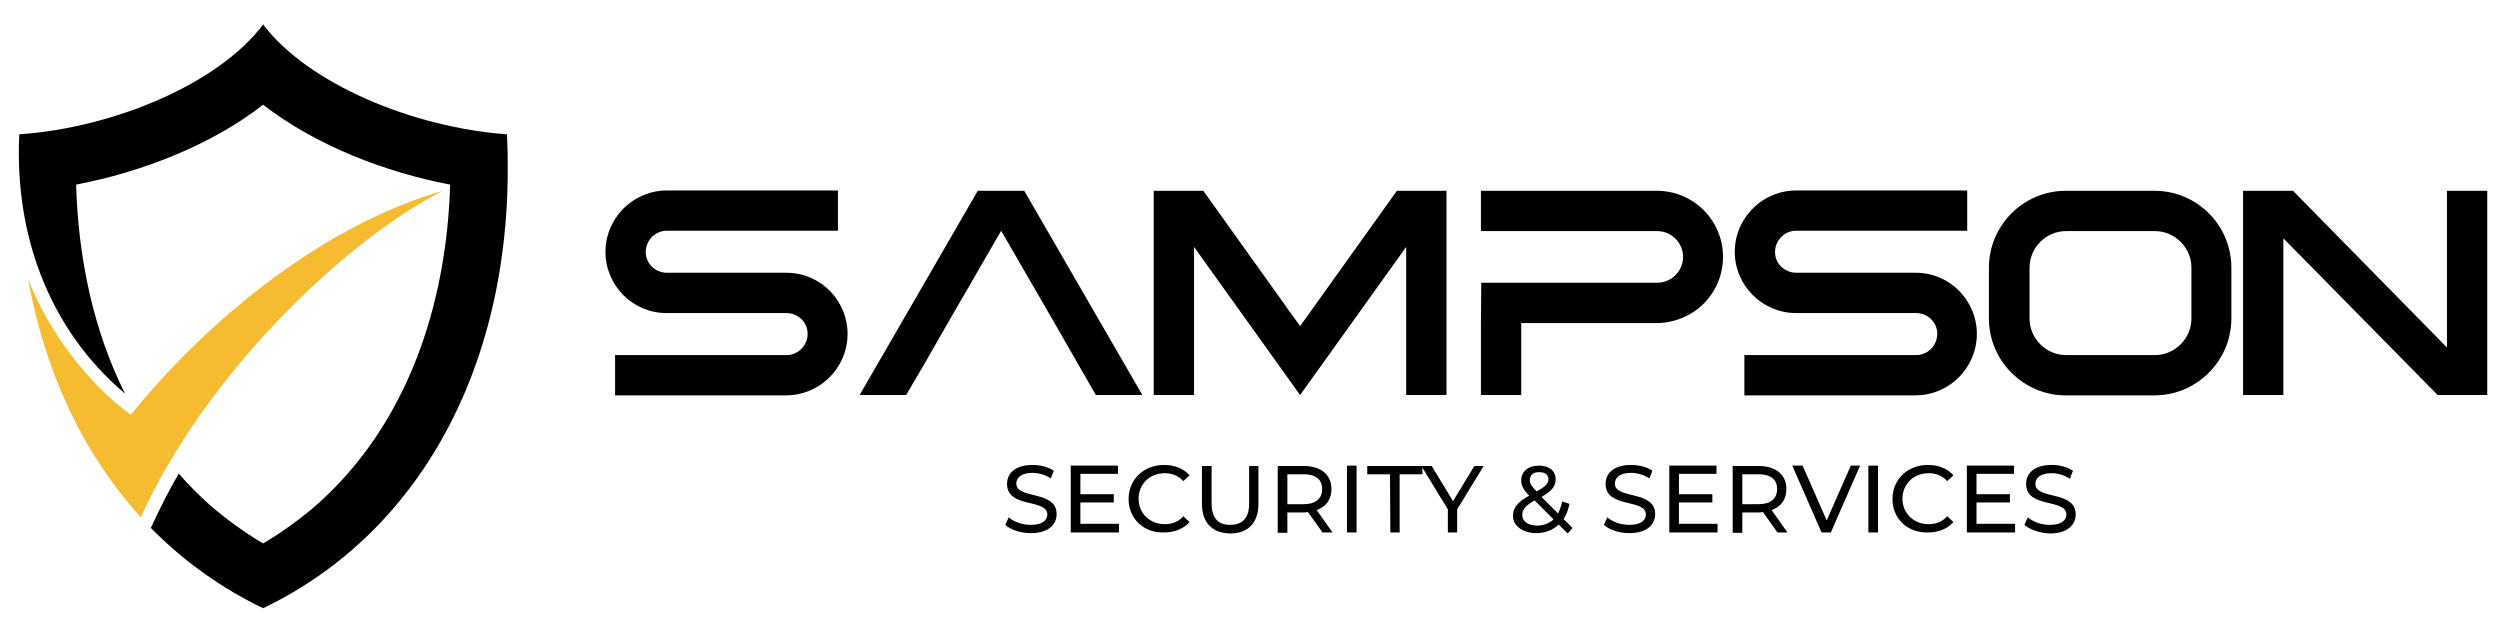 <?xml version="1.0" encoding="UTF-8"?> <svg xmlns="http://www.w3.org/2000/svg" xmlns:xlink="http://www.w3.org/1999/xlink" version="1.1" id="SAMPSON_LOGO" x="0px" y="0px" viewBox="0 0 725.9 181.2" style="enable-background:new 0 0 725.9 181.2;" xml:space="preserve"> <style type="text/css"> .st0{fill-rule:evenodd;clip-rule:evenodd;fill:#F5BC31;} .st1{fill-rule:evenodd;clip-rule:evenodd;} </style> <g id="Icoon"> <g id="icoon"> <path id="vinkje" class="st0" d="M8.1,80.7c4.9,27.5,16.2,51.3,32.8,69.5c18.2-40.5,58.3-79.8,87.7-94.8 C95.1,65,61.7,91.2,38,120.4C26.5,112.4,13.7,96.1,8.1,80.7L8.1,80.7z"></path> <path id="schild" class="st1" d="M36.3,114.3C27,95.7,22.7,74.6,22.1,53.6C41,50,61.3,42.2,76.4,30.4 c15.2,11.8,35.4,19.6,54.3,23.2c-1,34.7-12.3,69.7-39,93.2c-4.8,4.1-9.9,7.8-15.3,11c-5.4-3.2-10.5-6.9-15.3-11 c-3.3-3-6.4-6-9.2-9.3c-3,5.2-5.6,10.3-8.1,15.8c9.4,9.5,20.3,17.4,32.6,23.3c47.1-22.6,73.9-73.9,70.8-137.6 c-27.4-2-57.8-14.7-70.8-31.9C63.5,24.3,33.1,37.1,5.6,39C4.2,67.9,14,95.4,36.3,114.3L36.3,114.3z"></path> </g> </g> <g id="security__x26__services"> <g> <path d="M291.9,152.4l1-2.2c1.4,1.3,3.9,2.2,6.4,2.2c3.3,0,4.8-1.3,4.8-3c0-4.7-11.7-1.7-11.7-8.9c0-3,2.3-5.5,7.4-5.5 c2.3,0,4.6,0.6,6.2,1.7l-0.9,2.2c-1.7-1.1-3.6-1.6-5.3-1.6c-3.3,0-4.7,1.4-4.7,3.1c0,4.7,11.7,1.8,11.7,8.9c0,3-2.4,5.5-7.5,5.5 C296.3,154.8,293.4,153.8,291.9,152.4z"></path> <path d="M324.9,152.2v2.4h-14v-19.4h13.7v2.4h-10.9v5.9h9.7v2.4h-9.7v6.2h11.2V152.2z"></path> <path d="M327.7,144.9c0-5.7,4.4-9.9,10.3-9.9c3,0,5.6,1,7.4,3l-1.8,1.7c-1.5-1.6-3.3-2.3-5.4-2.3c-4.4,0-7.6,3.2-7.6,7.4 s3.2,7.4,7.6,7.4c2.1,0,4-0.7,5.4-2.3l1.8,1.7c-1.8,2-4.4,3-7.4,3C332.1,154.8,327.7,150.6,327.7,144.9z"></path> <path d="M349,146.3v-11h2.8v10.9c0,4.3,2,6.2,5.4,6.2c3.5,0,5.5-1.9,5.5-6.2v-10.9h2.7v11c0,5.6-3.1,8.6-8.2,8.6 C352.1,154.8,349,151.9,349,146.3z"></path> <path d="M384,154.6l-4.2-5.9c-0.4,0-0.8,0.1-1.2,0.1h-4.8v5.9H371v-19.4h7.5c5,0,8.1,2.5,8.1,6.7c0,3-1.5,5.1-4.3,6.1l4.6,6.5 L384,154.6L384,154.6z M383.9,142c0-2.8-1.9-4.3-5.4-4.3h-4.7v8.7h4.7C382,146.4,383.9,144.8,383.9,142z"></path> <path d="M391.1,135.2h2.8v19.4h-2.8V135.2z"></path> <path d="M403.6,137.7H397v-2.4h16v2.4h-6.6v16.9h-2.7L403.6,137.7L403.6,137.7z"></path> <path d="M423.1,147.9v6.7h-2.7v-6.7l-7.7-12.6h3l6.2,10.2l6.2-10.2h2.7L423.1,147.9z"></path> <path d="M455.2,154.9l-2.6-2.6c-1.7,1.6-3.9,2.5-6.5,2.5c-3.9,0-6.8-2.1-6.8-5c0-2.4,1.4-4,4.7-5.9c-1.7-1.7-2.3-3-2.3-4.4 c0-2.6,2-4.3,5.2-4.3c2.9,0,4.8,1.5,4.8,4c0,2-1.2,3.4-4.1,5.1l4.8,4.8c0.5-1,0.9-2.2,1.2-3.5l2.1,0.7c-0.3,1.7-0.9,3.2-1.7,4.4 l2.6,2.6L455.2,154.9z M451.1,150.8l-5.5-5.5c-2.7,1.5-3.6,2.7-3.6,4.2c0,1.9,1.7,3.1,4.3,3.1C448.2,152.6,449.8,152,451.1,150.8z M444.2,139.4c0,1,0.4,1.7,2,3.3c2.5-1.4,3.4-2.3,3.4-3.5c0-1.3-0.9-2.1-2.6-2.1C445.2,137,444.2,138,444.2,139.4z"></path> <path d="M465.7,152.4l1-2.2c1.4,1.3,3.9,2.2,6.4,2.2c3.3,0,4.8-1.3,4.8-3c0-4.7-11.7-1.7-11.7-8.9c0-3,2.3-5.5,7.4-5.5 c2.3,0,4.6,0.6,6.2,1.7l-0.9,2.2c-1.7-1.1-3.6-1.6-5.3-1.6c-3.3,0-4.7,1.4-4.7,3.1c0,4.7,11.7,1.8,11.7,8.9c0,3-2.4,5.5-7.5,5.5 C470.1,154.8,467.2,153.8,465.7,152.4z"></path> <path d="M498.7,152.2v2.4h-14v-19.4h13.7v2.4h-10.9v5.9h9.7v2.4h-9.7v6.2h11.2V152.2z"></path> <path d="M516.1,154.6l-4.2-5.9c-0.4,0-0.8,0.1-1.2,0.1h-4.8v5.9h-2.8v-19.4h7.5c5,0,8.1,2.5,8.1,6.7c0,3-1.5,5.1-4.3,6.1l4.6,6.5 L516.1,154.6L516.1,154.6z M516,142c0-2.8-1.9-4.3-5.4-4.3h-4.7v8.7h4.7C514.1,146.4,516,144.8,516,142z"></path> <path d="M540.1,135.2l-8.5,19.4h-2.7l-8.5-19.4h3l7,15.9l7-15.9H540.1z"></path> <path d="M542.5,135.2h2.8v19.4h-2.8V135.2z"></path> <path d="M549.5,144.9c0-5.7,4.4-9.9,10.3-9.9c3,0,5.6,1,7.4,3l-1.8,1.7c-1.5-1.6-3.3-2.3-5.4-2.3c-4.4,0-7.6,3.2-7.6,7.4 s3.2,7.4,7.6,7.4c2.1,0,4-0.7,5.4-2.3l1.8,1.7c-1.8,2-4.4,3-7.4,3C553.9,154.8,549.5,150.6,549.5,144.9z"></path> <path d="M585.1,152.2v2.4h-14v-19.4h13.7v2.4h-10.9v5.9h9.7v2.4h-9.7v6.2h11.2V152.2z"></path> <path d="M587.8,152.4l1-2.2c1.4,1.3,3.9,2.2,6.4,2.2c3.3,0,4.8-1.3,4.8-3c0-4.7-11.7-1.7-11.7-8.9c0-3,2.3-5.5,7.4-5.5 c2.3,0,4.6,0.6,6.2,1.7L601,139c-1.7-1.1-3.6-1.6-5.3-1.6c-3.3,0-4.7,1.4-4.7,3.1c0,4.7,11.7,1.8,11.7,8.9c0,3-2.4,5.5-7.5,5.5 C592.3,154.8,589.4,153.8,587.8,152.4z"></path> </g> </g> <g id="Sampson"> <path d="M228.4,103.1c3.3,0,6-2.7,6.1-6V97v-0.1c0-3.3-2.7-5.9-6-6h-0.1h-8.6h-26.3c-9.8,0-17.7-8-17.7-17.8 c0-7.6,4.9-14.2,11.7-16.7c1.9-0.7,3.9-1.1,6.1-1.1h49.7V67h-8.8h-40.9c-3.3,0-6,2.7-6.1,6v0.1v0.1c0,3.3,2.7,5.9,6,6h0.1h8.5h26.3 c9.8,0,17.7,8,17.7,17.8c0,7.6-4.9,14.2-11.7,16.7c-1.9,0.7-3.9,1.1-6.1,1.1h-49.7v-11.7h8.8L228.4,103.1L228.4,103.1z"></path> <path d="M263.1,114.7h-13.5l34.3-59.3h13.5l34.3,59.3h-13.5l-4.9-8.5l-6.7-11.7L290.7,67l-15.9,27.5l-6.7,11.7L263.1,114.7z"></path> <path d="M420,55.4v59.3h-11.7v-43l-30.8,43l-30.8-43v43H335V55.4h11.7h2.7l28.1,39.3l28.1-39.3h2.7C408.3,55.4,420,55.4,420,55.4z"></path> <path d="M430.1,82.1h11.7H455h26.2c4.1,0,7.5-3.4,7.5-7.5s-3.4-7.5-7.5-7.5H455h-13.3H430V55.4h51.1c10.6,0,19.2,8.6,19.2,19.2 c0,9-6.2,16.6-14.6,18.6c-1.5,0.4-3,0.6-4.6,0.6h-10h-11.3h-10.6h-7.5v20.9H430V93.8L430.1,82.1L430.1,82.1z"></path> <path d="M556.4,103.1c3.3,0,6-2.7,6.1-6V97v-0.1c0-3.3-2.7-5.9-6-6h-0.1h-8.6h-26.3c-9.8,0-17.8-8-17.8-17.8 c0-7.6,4.9-14.2,11.7-16.7c1.9-0.7,3.9-1.1,6.1-1.1h49.7V67h-8.8h-40.9c-3.3,0-6,2.7-6.1,6v0.1v0.1c0,3.3,2.7,5.9,6,6h0.1h8.5h26.3 c9.8,0,17.7,8,17.7,17.8c0,7.6-4.9,14.2-11.7,16.7c-1.9,0.7-3.9,1.1-6.1,1.1h-49.7v-11.7h8.8L556.4,103.1L556.4,103.1z"></path> <path d="M647.9,77.7v14.8c0,12.2-10,22.3-22.3,22.3h-25.8c-12.2,0-22.3-10-22.3-22.3V77.7c0-12.2,10-22.3,22.3-22.3h25.8 C637.9,55.4,647.9,65.4,647.9,77.7z M625.7,103.1c5.8,0,10.6-4.8,10.6-10.6V77.7c0-5.8-4.8-10.6-10.6-10.6h-25.8 c-5.8,0-10.6,4.8-10.6,10.6v14.8c0,5.8,4.8,10.6,10.6,10.6H625.7z"></path> <path d="M652.5,55.4H663h2.8l44.7,45.5V55.4h11.7v59.3h-1.7h-9.9h-2.8L663,69.2v45.5h-11.7V55.4H652.5z"></path> </g> </svg> 